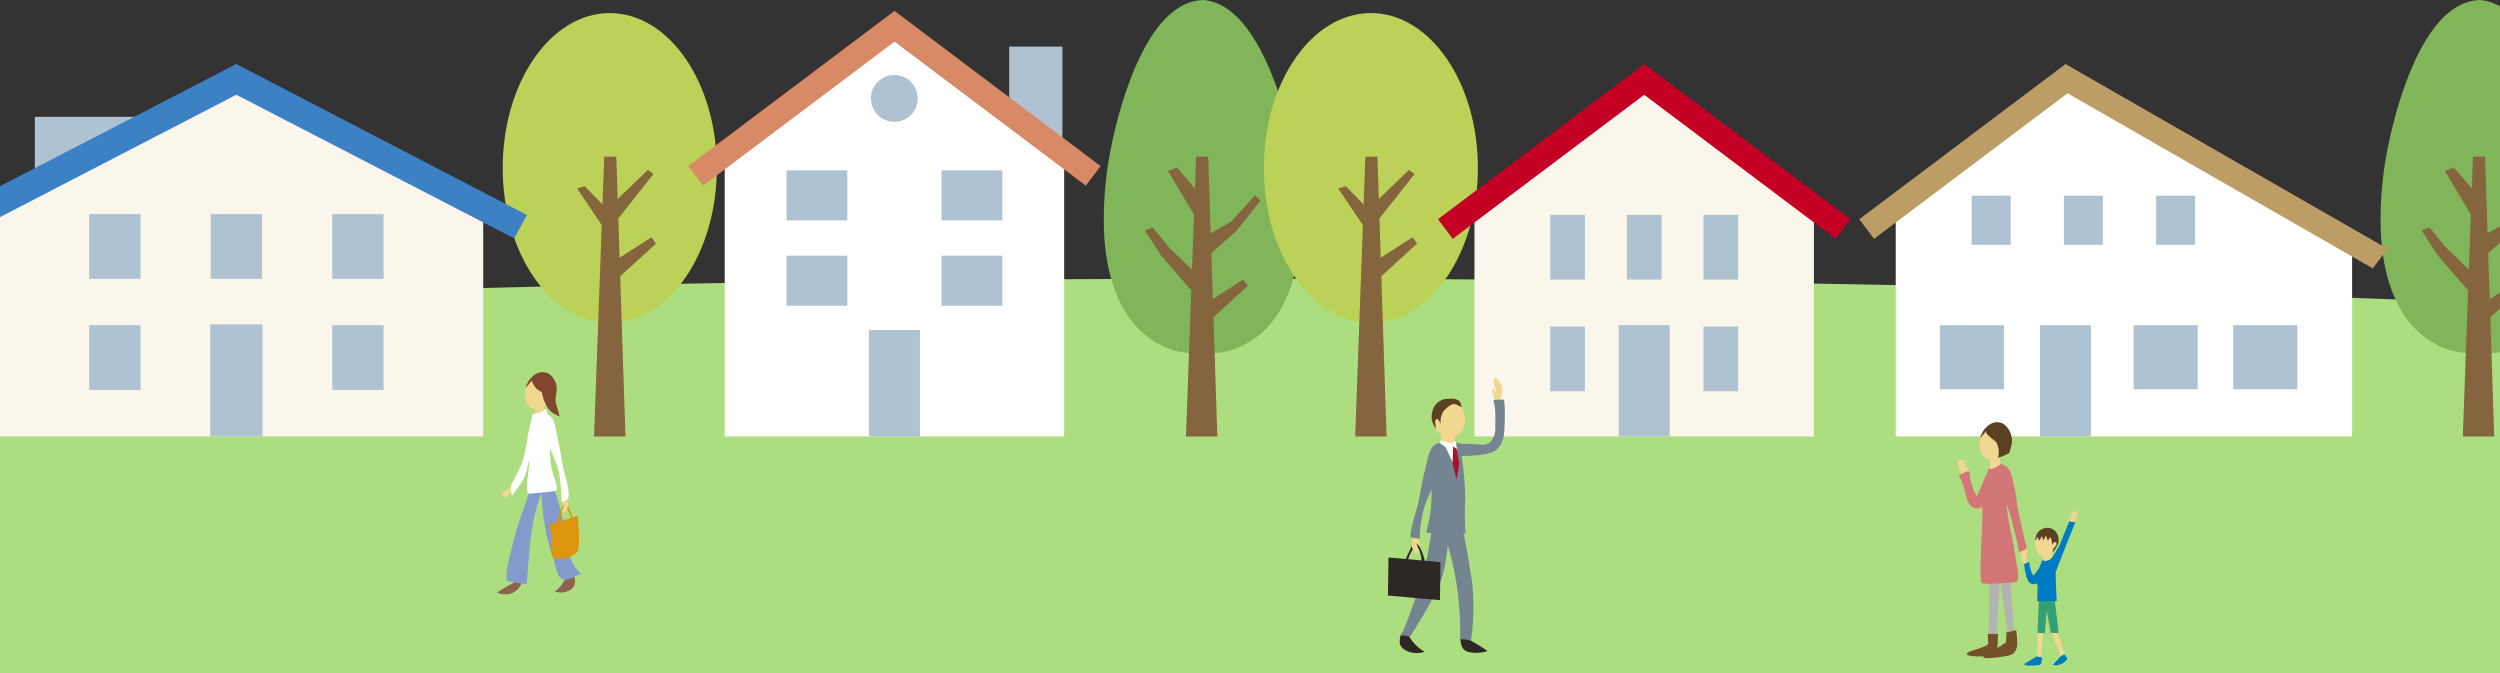 <svg xmlns="http://www.w3.org/2000/svg" xmlns:xlink="http://www.w3.org/1999/xlink" width="375" height="101" viewBox="0 0 375 101">
  <rect x="0" y="0" width="375" height="101" fill="#333333" stroke="none"/>
  <defs>
    <clipPath id="clip-path">
      <rect id="長方形_2590" data-name="長方形 2590" width="375" height="101" transform="translate(0 395)" fill="#fff" opacity="0.82"/>
    </clipPath>
  </defs>
  <g id="main-v-bg-sp" transform="translate(0 -395)" clip-path="url(#clip-path)">
    <g id="グループ_5071" data-name="グループ 5071">
      <path id="パス_8455" data-name="パス 8455" d="M1779,472c0-32.032-236.393-58-528-58s-528,25.97-528,58,236.393,58,528,58S1779,504.034,1779,472Z" transform="translate(-1063 22.8)" fill="#acde80"/>
      <g id="グループ_5070" data-name="グループ 5070">
        <g id="グループ_4520" data-name="グループ 4520" transform="translate(165.568 395)">
          <path id="パス_8974" data-name="パス 8974" d="M1671.109,362.705c-1.016-6.552-5.339-24.115-14-24.7-.041,0-.08,0-.141,0a.341.341,0,0,0-.123.017c-8.825.57-13,18.21-14,24.687a55.142,55.142,0,0,0-.626,8.4c0,7.619,2.194,16.633,10.269,19.377a15.768,15.768,0,0,0,4.359.582l.131,0a1.161,1.161,0,0,0,.132,0,15.615,15.615,0,0,0,4.359-.578c8.074-2.744,10.272-11.758,10.269-19.377A55.08,55.08,0,0,0,1671.109,362.705Z" transform="translate(-1642.216 -338)" fill="#80b55a"/>
          <g id="グループ_4519" data-name="グループ 4519" transform="translate(6.139 23.5)">
            <g id="グループ_4518" data-name="グループ 4518">
              <path id="パス_8975" data-name="パス 8975" d="M1669.336,422.692h-4.708l1.527-41.965h1.809Z" transform="translate(-1658.441 -380.727)" fill="#84653d"/>
              <path id="パス_8976" data-name="パス 8976" d="M1670.414,417.594l5.245-3.363.674.941-6.323,5.783Z" transform="translate(-1660.863 -395.804)" fill="#84653d"/>
              <path id="パス_8977" data-name="パス 8977" d="M1669.925,397.295l3.766-2.153,3.5-3.9.806.807-3.5,4.439-4.976,4.439Z" transform="translate(-1660.642 -385.459)" fill="#84653d"/>
              <path id="パス_8978" data-name="パス 8978" d="M1664.177,387.293l-3.094-3.632-1.345.537,4.169,6.995Z" transform="translate(-1656.241 -382.047)" fill="#84653d"/>
              <path id="パス_8979" data-name="パス 8979" d="M1661.854,407.713l-4.844-4.707-2.42-2.959-1.211.4,2.422,3.768,6.053,6.993Z" transform="translate(-1653.379 -389.421)" fill="#84653d"/>
            </g>
          </g>
        </g>
        <g id="グループ_4523" data-name="グループ 4523" transform="translate(357.086 395)">
          <path id="パス_8980" data-name="パス 8980" d="M2019.323,362.705c-1.016-6.552-5.339-24.115-14-24.7-.041,0-.08,0-.141,0a.34.34,0,0,0-.123.017c-8.825.57-13,18.21-14,24.687a55.157,55.157,0,0,0-.626,8.4c0,7.619,2.194,16.633,10.27,19.377a15.756,15.756,0,0,0,4.359.582l.132,0a1.159,1.159,0,0,0,.132,0,15.609,15.609,0,0,0,4.358-.578c8.074-2.744,10.273-11.758,10.269-19.377A55.1,55.1,0,0,0,2019.323,362.705Z" transform="translate(-1990.43 -338)" fill="#80b55a"/>
          <g id="グループ_4522" data-name="グループ 4522" transform="translate(6.148 23.5)">
            <g id="グループ_4521" data-name="グループ 4521">
              <path id="パス_8981" data-name="パス 8981" d="M2017.566,422.692h-4.708l1.526-41.965h1.809Z" transform="translate(-2006.671 -380.727)" fill="#84653d"/>
              <path id="パス_8982" data-name="パス 8982" d="M2018.643,417.594l5.246-3.363.674.941-6.322,5.783Z" transform="translate(-2009.093 -395.804)" fill="#84653d"/>
              <path id="パス_8983" data-name="パス 8983" d="M2018.155,397.295l3.765-2.153,3.5-3.9.806.807-3.5,4.439-4.976,4.439Z" transform="translate(-2008.873 -385.459)" fill="#84653d"/>
              <path id="パス_8984" data-name="パス 8984" d="M2012.406,387.293l-3.093-3.632-1.345.537,4.17,6.995Z" transform="translate(-2004.47 -382.047)" fill="#84653d"/>
              <path id="パス_8985" data-name="パス 8985" d="M2010.083,407.713l-4.843-4.707-2.42-2.959-1.211.4,2.422,3.768,6.052,6.993Z" transform="translate(-2001.609 -389.421)" fill="#84653d"/>
            </g>
          </g>
        </g>
        <g id="グループ_4527" data-name="グループ 4527" transform="translate(75.406 396.96)">
          <path id="パス_8986" data-name="パス 8986" d="M1510.4,364.806c0-12.836-7.19-23.242-16.058-23.242s-16.057,10.407-16.057,23.242,7.19,23.24,16.057,23.24S1510.4,377.643,1510.4,364.806Z" transform="translate(-1478.286 -341.564)" fill="#bbd157"/>
          <g id="グループ_4526" data-name="グループ 4526" transform="translate(11.155 21.54)">
            <g id="グループ_4525" data-name="グループ 4525">
              <g id="グループ_4524" data-name="グループ 4524">
                <path id="パス_8987" data-name="パス 8987" d="M1507.913,422.692H1503.2l1.526-41.965h1.808Z" transform="translate(-1500.654 -380.727)" fill="#84653d"/>
                <path id="パス_8988" data-name="パス 8988" d="M1503.006,392.176l-3.275-3.381-1.164.319,4.169,6.2Z" transform="translate(-1498.567 -384.358)" fill="#84653d"/>
              </g>
              <path id="パス_8989" data-name="パス 8989" d="M1508.989,406.075l5.246-3.363.673.942-6.322,5.783Z" transform="translate(-1503.075 -390.62)" fill="#84653d"/>
            </g>
            <path id="パス_8990" data-name="パス 8990" d="M1509.025,389.016l4.871-4.686.835.624-5.567,7.031Z" transform="translate(-1503.273 -382.348)" fill="#84653d"/>
          </g>
        </g>
        <g id="グループ_4531" data-name="グループ 4531" transform="translate(189.574 396.96)">
          <path id="パス_8991" data-name="パス 8991" d="M1717.974,364.806c0-12.836-7.19-23.242-16.057-23.242s-16.056,10.407-16.056,23.242,7.188,23.24,16.056,23.24S1717.974,377.643,1717.974,364.806Z" transform="translate(-1685.861 -341.564)" fill="#bbd157"/>
          <g id="グループ_4530" data-name="グループ 4530" transform="translate(11.153 21.54)">
            <g id="グループ_4529" data-name="グループ 4529">
              <g id="グループ_4528" data-name="グループ 4528">
                <path id="パス_8992" data-name="パス 8992" d="M1715.487,422.692h-4.709l1.527-41.965h1.807Z" transform="translate(-1708.227 -380.727)" fill="#84653d"/>
                <path id="パス_8993" data-name="パス 8993" d="M1710.578,392.176,1707.3,388.8l-1.164.319,4.17,6.2Z" transform="translate(-1706.14 -384.358)" fill="#84653d"/>
              </g>
              <path id="パス_8994" data-name="パス 8994" d="M1716.561,406.075l5.246-3.363.671.942-6.323,5.783Z" transform="translate(-1710.647 -390.62)" fill="#84653d"/>
            </g>
            <path id="パス_8995" data-name="パス 8995" d="M1716.6,389.016l4.871-4.686.835.624-5.567,7.031Z" transform="translate(-1710.846 -382.348)" fill="#84653d"/>
          </g>
        </g>
        <g id="グループ_4543" data-name="グループ 4543" transform="translate(-8.125 404.599)">
          <rect id="長方形_2423" data-name="長方形 2423" width="18.195" height="11.81" transform="translate(13.35 7.928)" fill="#aec2d1"/>
          <g id="グループ_4539" data-name="グループ 4539" transform="translate(6.562 2.358)">
            <path id="パス_9003" data-name="パス 9003" d="M1343.191,377.65l6.9,3.882,58.358-1.3,3.451-3.02-34.826-17.476Z" transform="translate(-1340.523 -359.741)" fill="#fbf6eb"/>
            <rect id="長方形_2424" data-name="長方形 2424" width="74.047" height="35.814" transform="translate(0 17.693)" fill="#fbf6eb"/>
          </g>
          <g id="グループ_4540" data-name="グループ 4540" transform="translate(0 0)">
            <path id="パス_9004" data-name="パス 9004" d="M1328.229,381.687l-1.819-3.705,43.577-22.528,3.222,2.94Z" transform="translate(-1326.409 -355.454)" fill="#3b81c4"/>
            <path id="パス_9005" data-name="パス 9005" d="M1444.65,381.605l1.932-3.5-43.614-22.65-3.222,2.94Z" transform="translate(-1359.411 -355.454)" fill="#3b81c4"/>
          </g>
          <rect id="長方形_2425" data-name="長方形 2425" width="7.838" height="16.811" transform="translate(39.667 39.055)" fill="#aec2d1"/>
          <g id="グループ_4542" data-name="グループ 4542" transform="translate(21.506 22.519)">
            <g id="グループ_4541" data-name="グループ 4541">
              <rect id="長方形_2426" data-name="長方形 2426" width="7.697" height="9.71" fill="#aec2d1"/>
              <rect id="長方形_2427" data-name="長方形 2427" width="7.698" height="9.71" transform="translate(18.231)" fill="#aec2d1"/>
              <rect id="長方形_2428" data-name="長方形 2428" width="7.697" height="9.71" transform="translate(36.462)" fill="#aec2d1"/>
              <rect id="長方形_2429" data-name="長方形 2429" width="7.697" height="9.709" transform="translate(0 16.663)" fill="#aec2d1"/>
              <rect id="長方形_2430" data-name="長方形 2430" width="7.697" height="9.709" transform="translate(36.462 16.663)" fill="#aec2d1"/>
            </g>
          </g>
        </g>
        <g id="グループ_4549" data-name="グループ 4549" transform="translate(103.242 396.619)">
          <g id="グループ_4548" data-name="グループ 4548" transform="translate(0 0)">
            <rect id="長方形_2431" data-name="長方形 2431" width="7.98" height="18.514" transform="translate(48.141 5.375)" fill="#aec2d1"/>
            <g id="グループ_4544" data-name="グループ 4544" transform="translate(5.464 2.358)">
              <path id="パス_9006" data-name="パス 9006" d="M1542.165,363.14l4.746,3.882,40.131-1.294,2.374-3.02-23.95-17.478Z" transform="translate(-1540.33 -345.231)" fill="#fff"/>
              <rect id="長方形_2432" data-name="長方形 2432" width="50.919" height="43.796" transform="translate(0 17.692)" fill="#fff"/>
            </g>
            <g id="グループ_4545" data-name="グループ 4545">
              <rect id="長方形_2433" data-name="長方形 2433" width="38.719" height="3.683" transform="matrix(0.799, -0.601, 0.601, 0.799, 0, 23.289)" fill="#d88966"/>
              <rect id="長方形_2434" data-name="長方形 2434" width="3.683" height="38.719" transform="translate(28.701 2.942) rotate(-53.023)" fill="#d88966"/>
            </g>
            <rect id="長方形_2435" data-name="長方形 2435" width="7.644" height="15.965" transform="translate(27.102 47.881)" fill="#aec2d1"/>
            <g id="グループ_4546" data-name="グループ 4546" transform="translate(14.735 23.934)">
              <rect id="長方形_2436" data-name="長方形 2436" width="9.117" height="7.51" fill="#aec2d1"/>
              <rect id="長方形_2437" data-name="長方形 2437" width="9.117" height="7.51" transform="translate(23.26)" fill="#aec2d1"/>
            </g>
            <g id="グループ_4547" data-name="グループ 4547" transform="translate(14.735 36.732)">
              <rect id="長方形_2438" data-name="長方形 2438" width="9.117" height="7.511" fill="#aec2d1"/>
              <rect id="長方形_2439" data-name="長方形 2439" width="9.117" height="7.511" transform="translate(23.26)" fill="#aec2d1"/>
            </g>
          </g>
          <path id="パス_9007" data-name="パス 9007" d="M1585.724,361.968a3.511,3.511,0,1,0-3.512,3.511A3.511,3.511,0,0,0,1585.724,361.968Z" transform="translate(-1551.308 -348.825)" fill="#aec2d1"/>
        </g>
        <g id="グループ_4555" data-name="グループ 4555" transform="translate(215.699 404.6)">
          <g id="グループ_4550" data-name="グループ 4550" transform="translate(5.471 2.357)">
            <path id="パス_9008" data-name="パス 9008" d="M1746.643,377.65l4.746,3.882,40.131-1.3,2.374-3.02-23.949-17.476Z" transform="translate(-1744.808 -359.741)" fill="#fbf6eb"/>
            <rect id="長方形_2440" data-name="長方形 2440" width="50.919" height="35.814" transform="translate(0 17.693)" fill="#fbf6eb"/>
          </g>
          <g id="グループ_4551" data-name="グループ 4551" transform="translate(0 0)">
            <rect id="長方形_2441" data-name="長方形 2441" width="38.719" height="3.682" transform="matrix(0.799, -0.601, 0.601, 0.799, 0, 23.279)" fill="#c40024"/>
            <rect id="長方形_2442" data-name="長方形 2442" width="3.683" height="38.719" transform="matrix(0.601, -0.799, 0.799, 0.601, 28.706, 2.942)" fill="#c40024"/>
          </g>
          <g id="グループ_4552" data-name="グループ 4552" transform="translate(16.837 22.625)">
            <rect id="長方形_2443" data-name="長方形 2443" width="5.205" height="9.709" fill="#aec2d1"/>
            <rect id="長方形_2444" data-name="長方形 2444" width="5.204" height="9.709" transform="translate(11.491)" fill="#aec2d1"/>
            <rect id="長方形_2445" data-name="長方形 2445" width="5.206" height="9.709" transform="translate(22.982)" fill="#aec2d1"/>
          </g>
          <g id="グループ_4553" data-name="グループ 4553" transform="translate(16.837 39.374)">
            <rect id="長方形_2446" data-name="長方形 2446" width="5.205" height="9.709" fill="#aec2d1"/>
            <rect id="長方形_2447" data-name="長方形 2447" width="5.206" height="9.709" transform="translate(22.982)" fill="#aec2d1"/>
          </g>
          <g id="グループ_4554" data-name="グループ 4554" transform="translate(27.109 39.176)">
            <rect id="長方形_2448" data-name="長方形 2448" width="7.642" height="16.689" fill="#aec2d1"/>
          </g>
        </g>
        <g id="グループ_4565" data-name="グループ 4565" transform="translate(278.891 404.599)">
          <g id="グループ_4564" data-name="グループ 4564" transform="translate(0 0)">
            <g id="グループ_4562" data-name="グループ 4562" transform="translate(5.468 2.358)">
              <path id="パス_9010" data-name="パス 9010" d="M1861.532,377.65l4.747,3.882,57.192.165-5.745-3.83-32.893-18.127Z" transform="translate(-1859.698 -359.741)" fill="#fff"/>
              <path id="パス_9011" data-name="パス 9011" d="M1913.858,391.91H1858.2v35.814h68.456V398.786C1921.913,397.309,1917.977,394.686,1913.858,391.91Z" transform="translate(-1858.198 -374.217)" fill="#fff"/>
            </g>
            <g id="グループ_4563" data-name="グループ 4563">
              <rect id="長方形_2458" data-name="長方形 2458" width="38.719" height="3.682" transform="matrix(0.799, -0.601, 0.601, 0.799, 0, 23.284)" fill="#bc9d66"/>
              <path id="パス_9012" data-name="パス 9012" d="M1948.772,386.114l2.214-2.941-48.322-27.719-2.215,2.94Z" transform="translate(-1871.743 -355.454)" fill="#bc9d66"/>
            </g>
          </g>
          <rect id="長方形_2459" data-name="長方形 2459" width="7.644" height="16.689" transform="translate(27.106 39.177)" fill="#aec2d1"/>
          <rect id="長方形_2460" data-name="長方形 2460" width="9.61" height="9.61" transform="translate(41.152 39.177)" fill="#aec2d1"/>
          <rect id="長方形_2461" data-name="長方形 2461" width="5.842" height="7.368" transform="translate(16.855 19.754)" fill="#aec2d1"/>
          <rect id="長方形_2462" data-name="長方形 2462" width="5.843" height="7.368" transform="translate(30.69 19.754)" fill="#aec2d1"/>
          <rect id="長方形_2463" data-name="長方形 2463" width="5.841" height="7.368" transform="translate(44.528 19.754)" fill="#aec2d1"/>
          <rect id="長方形_2464" data-name="長方形 2464" width="9.611" height="9.61" transform="translate(12.088 39.177)" fill="#aec2d1"/>
          <rect id="長方形_2465" data-name="長方形 2465" width="9.61" height="9.61" transform="translate(56.096 39.177)" fill="#aec2d1"/>
        </g>
        <g id="グループ_4577" data-name="グループ 4577" transform="translate(74.557 450.827)">
          <g id="グループ_4576" data-name="グループ 4576" transform="translate(0 0.333)">
            <path id="パス_9027" data-name="パス 9027" d="M1480.47,496.505a2.835,2.835,0,0,1-1.5,1.631,3.115,3.115,0,0,1-2.227-.107,30.068,30.068,0,0,1,2.622-1.525c.376-.172.168-.4.6-.4" transform="translate(-1476.74 -465.309)" fill="#8d6251"/>
            <path id="パス_9028" data-name="パス 9028" d="M1494.064,495.313a4.486,4.486,0,0,1-1.588,1.978c.928.408,2.57.06,2.962-.948.156-.4.145-1.846-.579-1.428" transform="translate(-1483.821 -464.738)" fill="#8d6251"/>
            <path id="パス_9029" data-name="パス 9029" d="M1483.085,467.972c-.6,2.816-1.921,5.439-2.575,8.275-.461,2.006-1.316,4.434-1.187,6.473a15.505,15.505,0,0,0,3.032.493c.4-4.7.456-9.23,2.232-13.659a31.342,31.342,0,0,0,1.711,9.7c.268.686.542,2.547,1.062,3.015.88.787,1.964-.129,3.2-.62-2.3-1.618-2.436-5.957-2.854-8.325-.435-2.462-1.594-4.761-1.91-7.234a1.7,1.7,0,0,0-1.176.134" transform="translate(-1477.897 -451.781)" fill="#849acd"/>
            <rect id="長方形_2470" data-name="長方形 2470" width="1.368" height="1.725" transform="translate(5.721 4.558)" fill="#f2d791"/>
            <path id="パス_9030" data-name="パス 9030" d="M1488.643,442.764c.184-1.465-.621-2.654-1.8-2.654a2.841,2.841,0,0,0-2.462,2.653c-.184,1.466.62,2.654,1.8,2.656A2.843,2.843,0,0,0,1488.643,442.764Z" transform="translate(-1480.168 -440.11)" fill="#f2d791"/>
            <path id="パス_9031" data-name="パス 9031" d="M1488.043,461.967c.257-.08,1.2-.08,1.309-.3.227-.457-.289-1.664-.435-2.138a10.665,10.665,0,0,1-.493-2.6c-.1-1.17.075-2.265-.1-3.446a9.987,9.987,0,0,1-.071-1.8c.009-.321.231-.642.065-.926a1.208,1.208,0,0,1-.3-.492c-.09-.223-.233-1.01-.414-.724-.362.57-1.531.709-1.863.724-.14.993-.629,2.66-.763,3.658a14.5,14.5,0,0,0,.236,3.283c.134,1.3-.559,3.722-.142,5.023.075-.08.549-.01.641-.053Z" transform="translate(-1480.429 -444.324)" fill="#fff"/>
            <path id="パス_9032" data-name="パス 9032" d="M1493.975,475.546a6.986,6.986,0,0,0-.687,1.867c-.064.408-.3,1.03-.064,1.422a4.541,4.541,0,0,0,.4-1.3,5.315,5.315,0,0,1,.322-1.477c.686-.966,1.539,1.943,1.4,2.528.354-.886.172-1.03-.145-1.879a9.7,9.7,0,0,1-.553-1.379c-.289-.01-.67-.1-.783.162" transform="translate(-1484.113 -455.947)" fill="#dc950f"/>
            <path id="パス_9033" data-name="パス 9033" d="M1495.109,473.536c.284.933.43,1.728-.419,2.435-.365-.488.032-.954.064-1.454a1.853,1.853,0,0,1-.375.43c0-.279.273-1.454.5-1.466" transform="translate(-1484.678 -455.127)" fill="#f2d791"/>
            <path id="パス_9034" data-name="パス 9034" d="M1490.192,451.176a.766.766,0,0,0-.483-.157c-.6.014-.578.752-.561,1.193.106,2.859,2.189,5.3,2.56,8.159a26.98,26.98,0,0,1,.268,3.724c1.3-.134,1.159-.955.987-2.071-.193-1.212-.623-2.377-.831-3.589-.245-1.422-.5-2.918-.822-4.354C1491.107,453.194,1490.982,451.754,1490.192,451.176Z" transform="translate(-1482.321 -445.019)" fill="#fff"/>
            <path id="パス_9035" data-name="パス 9035" d="M1479.356,470.964c-.375.395-1.5.572-1.241,1.1.4.838.995-.03,1.329-.321a3.6,3.6,0,0,0,.133.507,6.5,6.5,0,0,1,.429-1.072" transform="translate(-1477.341 -453.994)" fill="#f2d791"/>
            <path id="パス_9036" data-name="パス 9036" d="M1484.662,454.775a46.6,46.6,0,0,0-1.8,6.239c-.279,1.385-1.443,2.651-2.189,3.82-.247-1.315-.4-1.212.306-2.522a18.793,18.793,0,0,0,1.185-2.436,16.142,16.142,0,0,0,.607-2.489c.187-.955.633-1.867.772-2.828" transform="translate(-1478.417 -446.612)" fill="#fff"/>
            <path id="パス_9037" data-name="パス 9037" d="M1495.229,478.674a34.091,34.091,0,0,1,.181,3.884c-.017.735-.008,1.495-.679,1.937a4.459,4.459,0,0,1-2.609.625c-1.061-.15-.948-1.218-.9-2.058a7.527,7.527,0,0,0-.306-3.09Z" transform="translate(-1483.121 -457.464)" fill="#dc950f"/>
          </g>
          <path id="パス_9038" data-name="パス 9038" d="M1489.225,444.746a3.688,3.688,0,0,1-.216-1.39,9.892,9.892,0,0,0,.175-1.467,2.88,2.88,0,0,0-1.093-2.078,1.529,1.529,0,0,0-.6-.259,2.028,2.028,0,0,0-1.227.109,3.167,3.167,0,0,0-1.494,1.542,5.369,5.369,0,0,0-.229.534.485.485,0,0,1-.053.142,10.832,10.832,0,0,0,.72-.812l.195-.3a2.548,2.548,0,0,0,.263.538,2.781,2.781,0,0,0,.492.676,2.24,2.24,0,0,0,.435.309l.327.189c.031.019.045.1.061.2a5.837,5.837,0,0,0,.465,1.455,3.207,3.207,0,0,0,1.3,1.58,7.315,7.315,0,0,0,.866.425A9.764,9.764,0,0,0,1489.225,444.746Z" transform="translate(-1480.228 -439.505)" fill="#82462f"/>
        </g>
        <g id="グループ_4580" data-name="グループ 4580" transform="translate(208.191 451.65)">
          <g id="グループ_4579" data-name="グループ 4579" transform="translate(1.762 0)">
            <g id="グループ_4578" data-name="グループ 4578">
              <path id="パス_9039" data-name="パス 9039" d="M1739.423,511.814c.087.792.164,1.688,1.033,2.023a5.269,5.269,0,0,0,3.063-.08,26.508,26.508,0,0,0-2.842-1.742c-.428-.2-.045-.445-.624-.452" transform="translate(-1730.344 -472.753)" fill="#2d2826"/>
              <path id="パス_9040" data-name="パス 9040" d="M1724.252,510.926a6.306,6.306,0,0,0,2.4,2.443c-1.233.482-3.295.065-3.683-1.128-.152-.479.024-2.186.9-1.689" transform="translate(-1722.915 -472.258)" fill="#2d2826"/>
              <path id="パス_9041" data-name="パス 9041" d="M1738.26,487.4c-.516-3.357-1.133-7.379-1.8-9l-1.772-2.07a2.258,2.258,0,0,0-1.489-.16c-.084.356-.184.712-.295,1.064a3.915,3.915,0,0,1,1.337,3.386,47.1,47.1,0,0,1,2.24,15.447c1.279-.1,1.834.373,1.636.056A33.615,33.615,0,0,0,1738.26,487.4Z" transform="translate(-1727.411 -456.8)" fill="#748491"/>
              <path id="パス_9042" data-name="パス 9042" d="M1730.889,479.117l-2.733,0c-.088-.008-.861,4.83-.906,5.084a45.188,45.188,0,0,1-2.278,8.016c-.178.473-1.559,4.6-1.946,4.628,1.513-.094,1.62.4,1.541.068,1.589-2.494,4.1-6.563,4.806-9.022C1730.309,484.6,1730.028,482.272,1730.889,479.117Z" transform="translate(-1722.965 -458.15)" fill="#748491"/>
              <rect id="長方形_2471" data-name="長方形 2471" width="2.045" height="2.016" transform="translate(6.216 8.148)" fill="#f2d791"/>
              <path id="パス_9043" data-name="パス 9043" d="M1732.023,449.724a2.567,2.567,0,0,1,2.26-2.926,2.839,2.839,0,0,1,2.5,2.924,2.571,2.571,0,0,1-2.26,2.928A2.836,2.836,0,0,1,1732.023,449.724Z" transform="translate(-1727.012 -443.609)" fill="#f2d791"/>
              <path id="パス_9044" data-name="パス 9044" d="M1749.25,444.62c.487-1.378.742-2.553-.64-3.62-.609.718.035,1.416.078,2.157a2.814,2.814,0,0,0-.61-.642c0,.414.421,2.161.8,2.182" transform="translate(-1734.238 -441)" fill="#f2d791"/>
              <path id="パス_9045" data-name="パス 9045" d="M1738.321,453.385a3.676,3.676,0,0,0,1.781.2c1.365,0,2.763.513,3.488-.4a3.3,3.3,0,0,0,.6-2.226c-.008-.977.048-1.47-.034-2.448a11.186,11.186,0,0,0-.246-1.509c.658-.016.815-.009,1.469-.057.405-.029.217,4.988.072,5.539-.665,2.54-2.057,2.572-3.815,2.8-1.046.135-2.106.109-3.159.19A15.72,15.72,0,0,1,1738.321,453.385Z" transform="translate(-1729.848 -443.673)" fill="#748491"/>
              <path id="パス_9046" data-name="パス 9046" d="M1731.862,472.544c-.334-.094-1.793-.078-1.7-.35a18.837,18.837,0,0,0,.773-4.88c.123-1.588-.219-3.145.039-4.706.119-.7.636-1.378.617-2.082-.01-.374-.3-.75-.084-1.081.037-.058.388-.628.854-.333.3.19.519-.177.753.156.337.476.809.086,1.24.07.753-.028.912.579,1.042,1.16a44.327,44.327,0,0,1,.609,6.857,47.049,47.049,0,0,0,.03,5.162c-.1-.094-1.039.315-1.159.265Z" transform="translate(-1726.175 -449.113)" fill="#748491"/>
              <path id="パス_9047" data-name="パス 9047" d="M1726.4,486.387a7.65,7.65,0,0,1,.889,2.181c.084.476.384,1.2.084,1.661a4.92,4.92,0,0,1-.515-1.523,5.672,5.672,0,0,0-.417-1.724c-.891-1.128-2,2.269-1.815,2.952-.459-1.033-.222-1.2.188-2.193a10.825,10.825,0,0,0,.717-1.611c.376-.011.869-.118,1.015.189" transform="translate(-1723.574 -461.296)" fill="#2d2826"/>
              <path id="パス_9048" data-name="パス 9048" d="M1726.483,484.039c-.368,1.088-.557,2.017.543,2.845.472-.571-.042-1.115-.084-1.7a2.261,2.261,0,0,0,.488.5c-.008-.326-.355-1.7-.655-1.712" transform="translate(-1724.391 -460.339)" fill="#f2d791"/>
              <path id="パス_9049" data-name="パス 9049" d="M1729.583,459.06a1.074,1.074,0,0,1,.627-.184c.778.017.749.879.727,1.394-.137,3.339-2.837,6.194-3.319,9.529a17.5,17.5,0,0,0-.384,3.386c-1.691-.156-1.465-.153-1.242-1.457.252-1.415.808-2.774,1.078-4.19.318-1.662.642-3.41,1.066-5.086C1728.4,461.416,1728.559,459.735,1729.583,459.06Z" transform="translate(-1724.231 -449.044)" fill="#748491"/>
            </g>
          </g>
          <path id="パス_9050" data-name="パス 9050" d="M1727.511,496.448l-7.8-.7.083-5.707,7.8.7Z" transform="translate(-1719.711 -463.068)" fill="#2d2826"/>
          <path id="パス_9051" data-name="パス 9051" d="M1736.076,448.016a3.693,3.693,0,0,0-.994-.48c-.548-.059-1.346.656-1.677,1.07a3.013,3.013,0,0,0-.439,1.922c-.132-.29-.479-1.237-.812-.444a5.868,5.868,0,0,0,.149,1.184,4.046,4.046,0,0,1-.608-1.2,2.663,2.663,0,0,1,.032-1.394,2.415,2.415,0,0,1,1.857-1.887C1734.741,446.643,1736.087,446.58,1736.076,448.016Z" transform="translate(-1725.068 -443.572)" fill="#5b4022"/>
          <path id="パス_9052" data-name="パス 9052" d="M1735.429,459.644l1.564,3.34.079-3.326-.657-.377Z" transform="translate(-1726.784 -449.226)" fill="#fff"/>
          <path id="パス_9053" data-name="パス 9053" d="M1733.957,458.513l1.7,1.237.1-1.182-1.771-.523Z" transform="translate(-1726.122 -448.67)" fill="#fff"/>
          <path id="パス_9054" data-name="パス 9054" d="M1737.443,458.966l-.118,3.041.62,2.357.393-2.387-.4-2.162Z" transform="translate(-1727.638 -449.085)" fill="#a61527"/>
          <path id="パス_9055" data-name="パス 9055" d="M1737.082,458.651l.387-.423.2.243.09.94-.809-.519-.036-.243Z" transform="translate(-1727.451 -448.753)" fill="#fff"/>
        </g>
        <g id="グループ_4586" data-name="グループ 4586" transform="translate(293.65 458.342)">
          <g id="グループ_4581" data-name="グループ 4581" transform="translate(11.918 31.41)">
            <path id="パス_9056" data-name="パス 9056" d="M1896.849,510.456l-.088,3.687.6.067.314-3.817Z" transform="translate(-1896.761 -510.328)" fill="#f2d791"/>
            <path id="パス_9057" data-name="パス 9057" d="M1900.646,510.356l1.437,3.586.607-.111-1.133-3.555Z" transform="translate(-1898.509 -510.276)" fill="#f2d791"/>
          </g>
          <g id="グループ_4584" data-name="グループ 4584" transform="translate(0 0)">
            <g id="グループ_4583" data-name="グループ 4583" transform="translate(0 0.333)">
              <g id="グループ_4582" data-name="グループ 4582" transform="translate(4.791 4.342)">
                <path id="パス_9058" data-name="パス 9058" d="M1885.406,463.728l-1.6.7.089-2.291,1.451-.468Z" transform="translate(-1883.802 -461.667)" fill="#f2d791"/>
              </g>
              <path id="パス_9059" data-name="パス 9059" d="M1885.334,456.427c.183-1.466-.622-2.654-1.8-2.654a2.841,2.841,0,0,0-2.461,2.653c-.185,1.466.621,2.654,1.8,2.656A2.844,2.844,0,0,0,1885.334,456.427Z" transform="translate(-1877.773 -453.773)" fill="#f2d791"/>
              <path id="パス_9060" data-name="パス 9060" d="M1883.643,495.786l-.194,9.695h1.162l.58-9.758Z" transform="translate(-1878.853 -472.65)" fill="#b3b3b3"/>
              <path id="パス_9061" data-name="パス 9061" d="M1886.616,495.523l1.356,9.63.872-.128-.678-9.887Z" transform="translate(-1880.278 -472.387)" fill="#b3b3b3"/>
              <path id="パス_9062" data-name="パス 9062" d="M1884.891,482.368c.295-.081,1.816-.016,1.941-.235.429-.757-.156-2.755-.252-3.554-.31-2.556-1.063-5.061-1.315-7.6-.116-1.17.086-2.265-.116-3.445a8.77,8.77,0,0,1-.082-1.8c.01-.321-.53-1.495-.738-1.209a2.74,2.74,0,0,1-1.85.754c-.161.993-.762,1.641-.916,2.638a12.945,12.945,0,0,0,.027,3.341c.154,1.3-.577,9.859-.1,11.16.087-.08,1.045.128,1.15.085Z" transform="translate(-1877.897 -458.588)" fill="#d27677"/>
              <path id="パス_9063" data-name="パス 9063" d="M1893.015,491.016l-.46-.679.014-.411s.442-.441.591-.078a9.513,9.513,0,0,1,.272,1.548" transform="translate(-1882.95 -469.943)" fill="#f2d791"/>
              <path id="パス_9064" data-name="パス 9064" d="M1892.877,486.806c.325.933.491,1.728-.479,2.435-.418-.488.036-.954.073-1.454a1.978,1.978,0,0,1-.429.43c0-.279.312-1.454.577-1.466" transform="translate(-1882.719 -468.614)" fill="#f2d791"/>
              <path id="パス_9065" data-name="パス 9065" d="M1887.106,464.913a.963.963,0,0,0-.554-.157c-.687.014-.681.754-.642,1.193a20.058,20.058,0,0,0,1.508,5.111,34.35,34.35,0,0,1,1,3.478,29.234,29.234,0,0,1,.73,3.294c1.732-.441,1.021-.79.825-1.906-.221-1.213-.737-3.25-.976-4.462-.282-1.422-.238-2.21-.611-3.647C1888.155,466.931,1888.011,465.491,1887.106,464.913Z" transform="translate(-1879.954 -458.715)" fill="#d27677"/>
              <path id="パス_9066" data-name="パス 9066" d="M1875.78,465.9c-.031-.587-1.142-2.122-.476-2.373,1.057-.4.9.728.981,1.2a4.7,4.7,0,0,1,.534-.318,6.42,6.42,0,0,0-.464,1.176" transform="translate(-1875.092 -458.126)" fill="#f2d791"/>
              <path id="パス_9067" data-name="パス 9067" d="M1906.055,479.406c.025-.476.926-1.721.385-1.926-.856-.322-.733.591-.8.971a3.907,3.907,0,0,0-.433-.257,5.26,5.26,0,0,1,.377.954" transform="translate(-1888.646 -464.411)" fill="#f2d791"/>
              <path id="パス_9068" data-name="パス 9068" d="M1879.5,470.566c-.276.021-.554.036-.829.037-1.027.007-1.661-3.1-1.647-3.246.117-1.2-.389-.823-1.7-.136,1.188,1.328.806,4.649,2.406,4.431.18-.024.357-.039.537-.062C1878.812,471.3,1879.438,471.105,1879.5,470.566Z" transform="translate(-1875.193 -459.535)" fill="#d27677"/>
              <path id="パス_9069" data-name="パス 9069" d="M1881.013,466.176c-.488.906-1.189,2.768-1.823,4.055-.273.554-1.08-.381-1.266.212-.146,1.062,1.314,2.292,2.626.849a20.55,20.55,0,0,1,1.176-3.991Z" transform="translate(-1876.362 -459.354)" fill="#d27677"/>
              <path id="パス_9070" data-name="パス 9070" d="M1897.1,499.889l.879-1.076,1.386,1.067.671,5.451-1.2-.045-.6-3.3-.292,3.357-1.117-.045Z" transform="translate(-1884.872 -474.041)" fill="#339f74"/>
              <path id="パス_9071" data-name="パス 9071" d="M1899.6,494.133c-.041-1.208-.078-2.522-.087-2.7-.021-.421.092-1.327-.322-1.268-.167.024-.487-.472-.631-.274a1.173,1.173,0,0,1-.971.447,11.231,11.231,0,0,0-.562,1.548,6.683,6.683,0,0,0-.213,2.251c.03.252-.007,1.555-.041,2.374h2.953C1899.7,496.512,1899.639,495.224,1899.6,494.133Z" transform="translate(-1884.849 -470.006)" fill="#007bc3"/>
              <path id="パス_9072" data-name="パス 9072" d="M1895.543,493.54c-.182,0-.367,0-.548-.012-.679-.041-.93-1.654-.951-1.757-.073-.354-.084-.553-.129-.508s-.248.084-.728.322c.092.4.3,3.068,1.159,2.661a1.023,1.023,0,0,1,.356-.021C1895.075,494.04,1895.492,493.928,1895.543,493.54Z" transform="translate(-1883.235 -470.641)" fill="#007bc3"/>
              <path id="パス_9073" data-name="パス 9073" d="M1896.541,490.261a7.882,7.882,0,0,1-1.532,2.65c-.3.3-.7-.324-.841.1a.953.953,0,0,0,1.717.735,15.668,15.668,0,0,1,.869-2.844Z" transform="translate(-1883.671 -470.193)" fill="#007bc3"/>
            </g>
            <path id="パス_9074" data-name="パス 9074" d="M1885.832,456.865a3.129,3.129,0,0,0-1.05-3.392,1.526,1.526,0,0,0-.6-.259,2.022,2.022,0,0,0-1.227.109,3.162,3.162,0,0,0-1.495,1.542,5.247,5.247,0,0,0-.229.533.506.506,0,0,1-.053.143s.595-.618.721-.813.192-.294.194-.3c-.289.436,1.332,1.481,1.507,1.712a2.954,2.954,0,0,1,.27,2.354,7.235,7.235,0,0,0,1.751-.763A7.3,7.3,0,0,1,1885.832,456.865Z" transform="translate(-1877.833 -453.167)" fill="#5b4022"/>
          </g>
          <path id="パス_9075" data-name="パス 9075" d="M1880.818,512.309c.028.465-2.575,1.076-2.891,1.268-1.407.857,2.19.68,2.7.682,1.1,0,1.11-.416,1.551-1.115l.1-2.247h-1.549Z" transform="translate(-1876.222 -479.146)" fill="#745028"/>
          <path id="パス_9076" data-name="パス 9076" d="M1885.47,511.676a18.324,18.324,0,0,1-2.677,1.63,7.789,7.789,0,0,0-.777.666c.3.272,2.923-.1,3.8-.285,1.841-.395,1.272-2.527,1.173-3.8l-1.465.317Z" transform="translate(-1878.208 -478.69)" fill="#745028"/>
          <g id="グループ_4585" data-name="グループ 4585" transform="translate(11.624 15.82)">
            <path id="パス_9077" data-name="パス 9077" d="M1899.662,489.3l-1.262.333-.03-1.322h1.316Z" transform="translate(-1897.191 -484.801)" fill="#f2d791"/>
            <path id="パス_9078" data-name="パス 9078" d="M1899.62,484.173a1.605,1.605,0,0,0-1.623-1.992c-.943,0-1.588.75-1.747,1.956s.479,2.19,1.425,2.195S1899.308,485.356,1899.62,484.173Z" transform="translate(-1896.227 -482.043)" fill="#f2d791"/>
            <path id="パス_9079" data-name="パス 9079" d="M1899.72,483.276a1.682,1.682,0,0,0-2.308-1.2,1.894,1.894,0,0,0-.84.675,1.943,1.943,0,0,0-.273,1.092c.054-.046.388-.641.4-.476a1.389,1.389,0,0,0,.07.4c.116.15.283-.168.341-.307.295-.7.26.388.349.333a1.491,1.491,0,0,0,.318-.516c.184-.476.2.442.384.491.164.043.229-.4.4-.4a2.778,2.778,0,0,1,.246,1.143c.093-.221.516-.778.679-.147.031.12-.387.6-.431.627-.1.053-.217.657-.153.6a5.071,5.071,0,0,0,.744-1.119A1.992,1.992,0,0,0,1899.72,483.276Z" transform="translate(-1896.258 -481.931)" fill="#5b4022"/>
          </g>
          <path id="パス_9080" data-name="パス 9080" d="M1899.6,490.076a1.565,1.565,0,0,1-.926.348c-.312,0-.369-.185-.168-.375a1.43,1.43,0,0,1,.888-.306C1899.7,489.739,1899.794,489.887,1899.6,490.076Z" transform="translate(-1885.573 -469.626)" fill="#f2d791"/>
          <path id="パス_9081" data-name="パス 9081" d="M1900.7,485.806l1.17-1.937,1.462-3.617.948.073-1.64,4.091-1.393,3.579Z" transform="translate(-1886.615 -465.356)" fill="#007bc3"/>
          <path id="パス_9082" data-name="パス 9082" d="M1895.064,517.067s-1.723,1.039-1.852,1.109.428.238.428.238a8.73,8.73,0,0,0,1.939-.116c.361-.163.258-1.162.258-1.162Z" transform="translate(-1883.237 -481.922)" fill="#007bc3"/>
          <path id="パス_9083" data-name="パス 9083" d="M1902.278,516.718l-1.2,1.284s.493.349,1.534-.256a2.426,2.426,0,0,0,.581-.535s.092-.07-.14-.418l-.232-.349Z" transform="translate(-1886.786 -481.642)" fill="#007bc3"/>
        </g>
      </g>
    </g>
  </g>
</svg>

